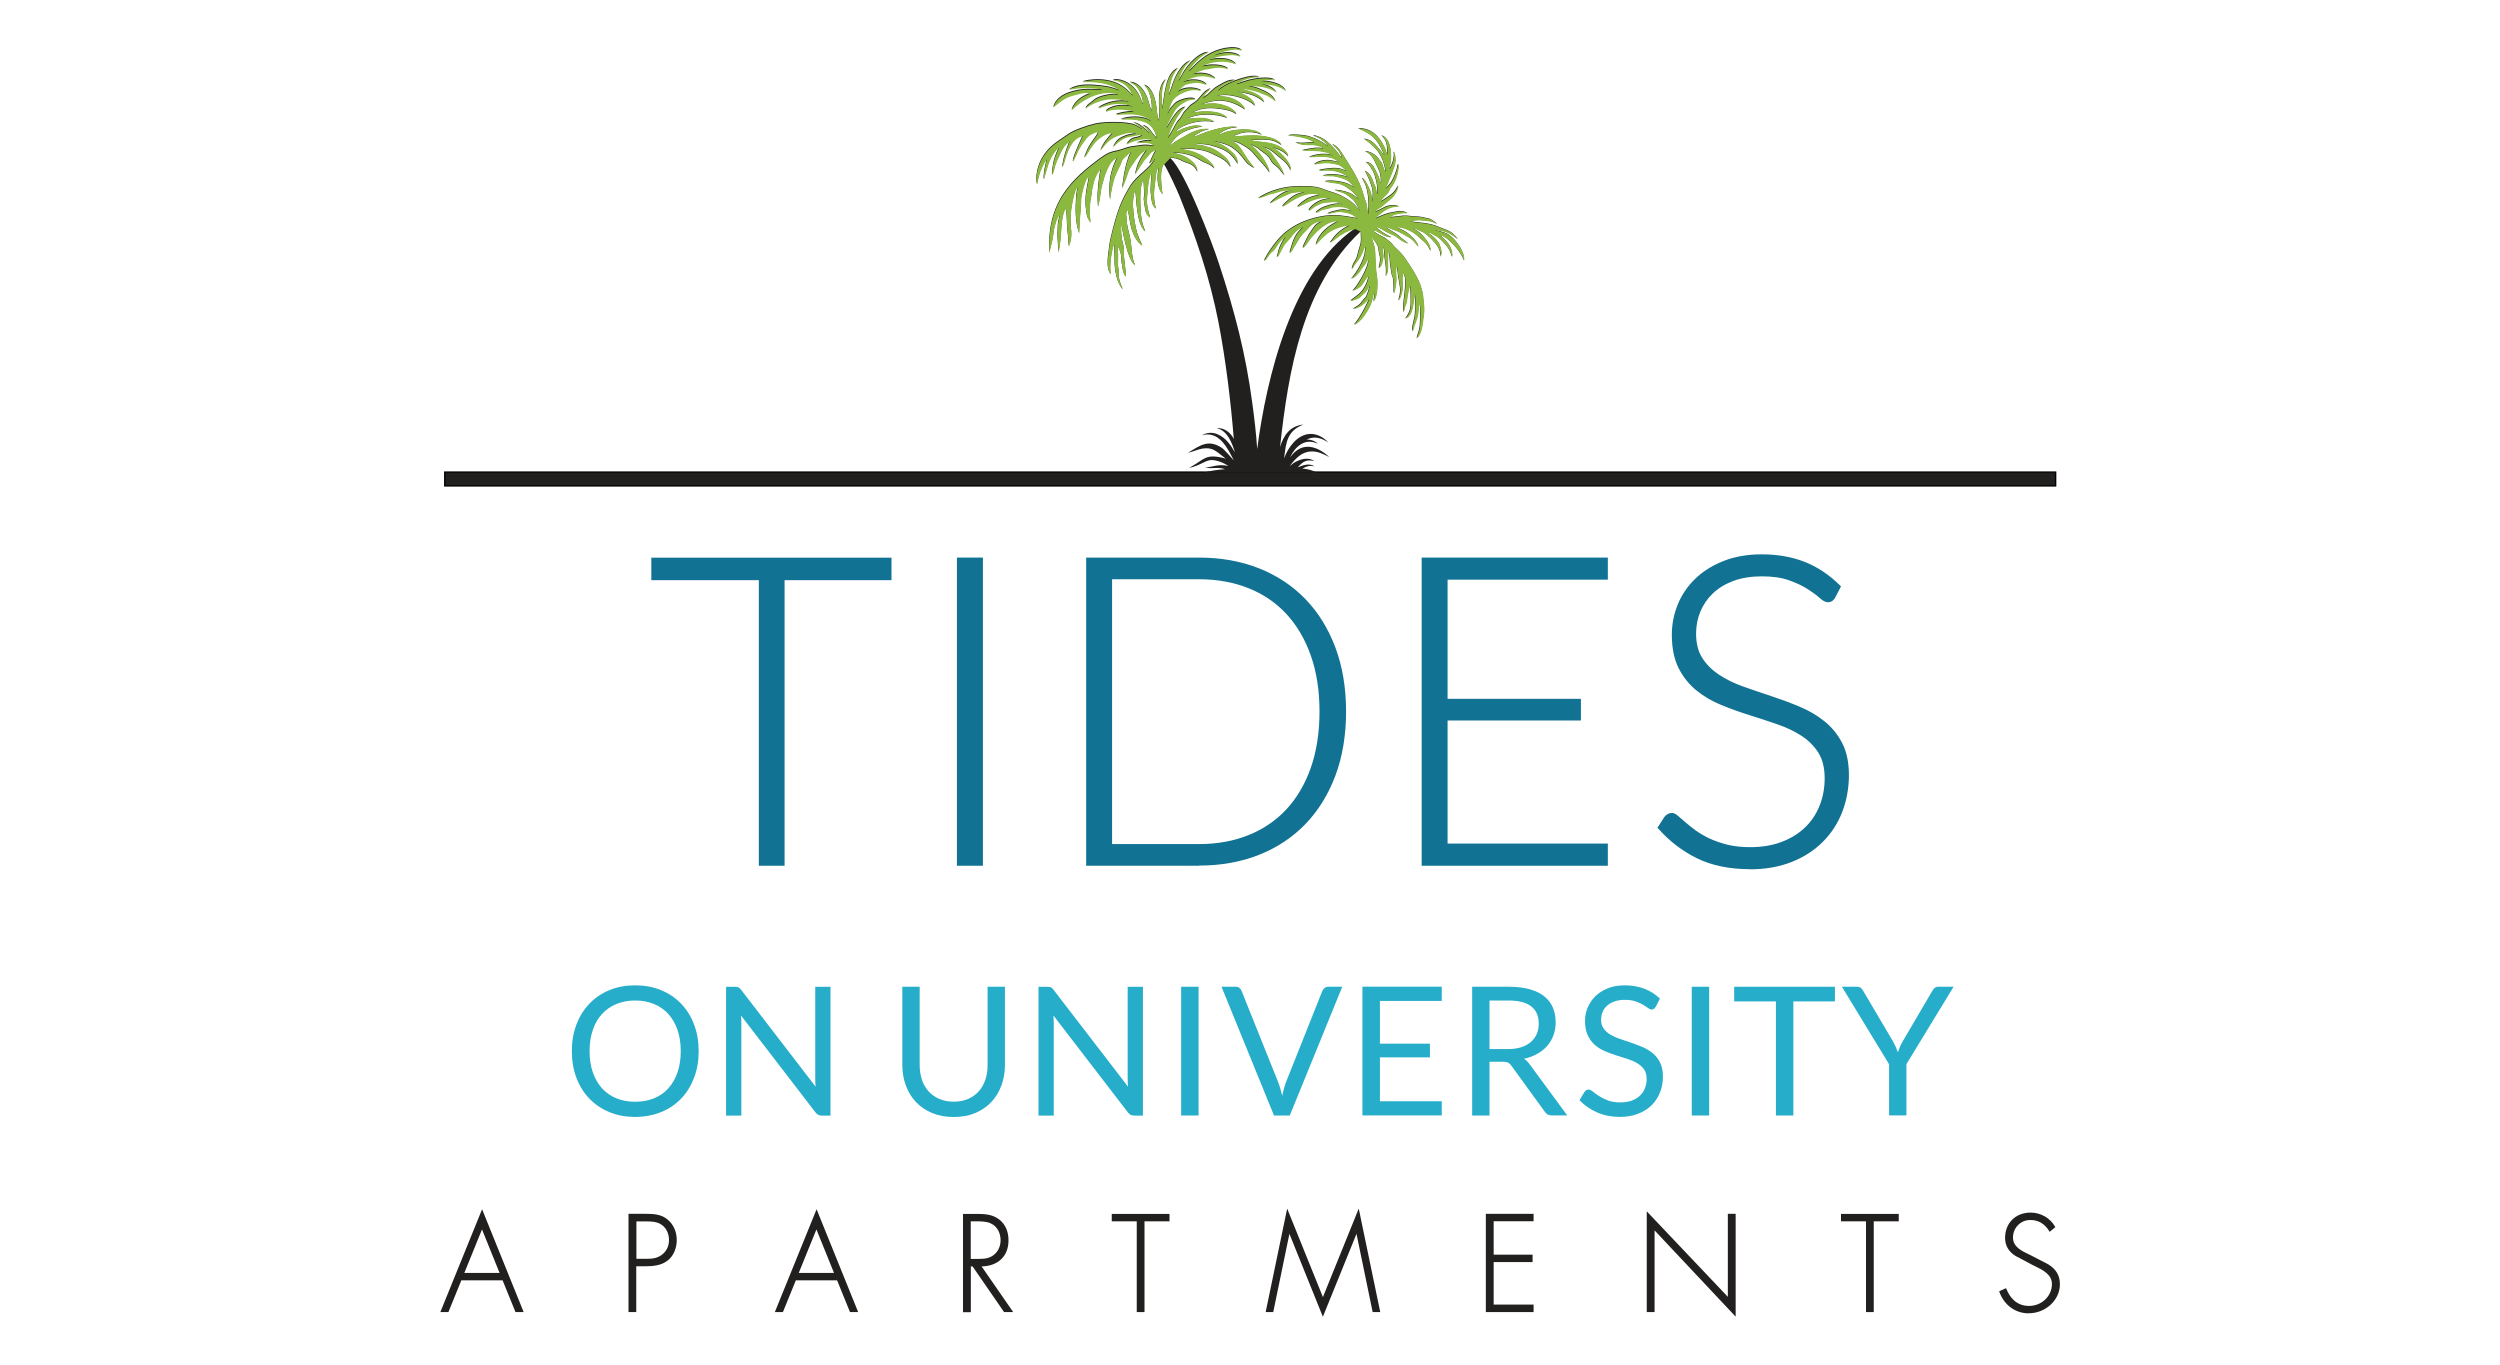 <?xml version="1.0" encoding="UTF-8"?>
<svg id="logos" xmlns="http://www.w3.org/2000/svg" viewBox="0 0 300 163.8">
  <defs>
    <style>
      .cls-1, .cls-2 {
        fill: #221f1f;
      }

      .cls-1, .cls-3 {
        fill-rule: evenodd;
      }

      .cls-4 {
        fill: #25adc9;
      }

      .cls-5 {
        fill: #117294;
      }

      .cls-3 {
        fill: #8bb940;
      }
    </style>
  </defs>
  <g>
    <g>
      <path class="cls-2" d="M55.29,153.54l-1.55,3.81h-.75l4.85-11.97,4.84,11.97h-.75l-1.55-3.81h-5.08ZM57.84,147.26l-2.27,5.59h4.53l-2.26-5.59Z"/>
      <path class="cls-2" d="M62.83,157.45h-.97l-1.55-3.81h-4.95l-1.55,3.81h-.97l5.01-12.34,4.99,12.34ZM61.99,157.25h.53l-4.69-11.6-4.7,11.6h.53l1.55-3.81h5.22l1.55,3.81ZM60.25,152.95h-4.83l2.42-5.96,2.41,5.96ZM55.72,152.75h4.23l-2.11-5.22-2.12,5.22Z"/>
    </g>
    <g>
      <path class="cls-2" d="M76.26,157.35h-.74v-11.58h2.04c.91,0,1.78.06,2.5.68.71.6,1.05,1.48,1.05,2.38,0,.83-.32,1.75-.97,2.29-.71.61-1.67.74-2.58.74h-1.31v5.5ZM77.59,151.16c.75,0,1.43-.09,2.03-.63.51-.46.75-1.06.75-1.74,0-.72-.29-1.44-.88-1.87-.58-.45-1.32-.46-2.03-.46h-1.21v4.7h1.34Z"/>
      <path class="cls-2" d="M76.36,157.45h-.94v-11.79h2.14c.88,0,1.81.05,2.57.7.7.59,1.08,1.46,1.08,2.46,0,.94-.38,1.85-1,2.37-.78.68-1.89.76-2.65.76h-1.21v5.5ZM75.62,157.25h.53v-5.5h1.41c.79,0,1.79-.08,2.51-.71.58-.48.93-1.33.93-2.21,0-.93-.36-1.75-1.01-2.3-.71-.6-1.59-.65-2.44-.65h-1.94v11.38ZM77.59,151.26h-1.44v-4.9h1.32c.65,0,1.46,0,2.09.48.57.42.92,1.15.92,1.95,0,.72-.27,1.34-.79,1.81-.61.54-1.28.66-2.1.66ZM76.36,151.06h1.24c.77,0,1.4-.1,1.96-.6.48-.43.72-.99.72-1.66,0-.74-.31-1.41-.83-1.79-.58-.44-1.35-.44-1.97-.44h-1.11v4.5Z"/>
    </g>
    <g>
      <path class="cls-2" d="M95.43,153.54l-1.55,3.81h-.75l4.85-11.97,4.84,11.97h-.75l-1.55-3.81h-5.08ZM97.98,147.26l-2.27,5.59h4.53l-2.26-5.59Z"/>
      <path class="cls-2" d="M102.97,157.45h-.97l-1.55-3.81h-4.95l-1.55,3.81h-.97l5.01-12.34,4.99,12.34ZM102.13,157.25h.54l-4.69-11.6-4.7,11.6h.53l1.55-3.81h5.22l1.55,3.81ZM100.38,152.95h-4.83l2.42-5.96,2.41,5.96ZM95.85,152.75h4.23l-2.11-5.22-2.12,5.22Z"/>
    </g>
    <g>
      <path class="cls-2" d="M121.39,157.35h-.84l-3.78-5.49h-.37v5.49h-.74v-11.58h1.44c.94,0,1.86.02,2.64.58.83.58,1.17,1.51,1.17,2.49,0,2.01-1.4,3.06-3.32,3.03l3.79,5.49ZM117.33,151.17c.72,0,1.44-.03,2.03-.54.55-.45.81-1.14.81-1.83,0-.86-.4-1.72-1.23-2.09-.61-.29-1.4-.26-2.07-.26h-.48v4.72h.94Z"/>
      <path class="cls-2" d="M121.58,157.45h-1.09l-.03-.04-3.75-5.44h-.21v5.49h-.94v-11.79h1.55c.88,0,1.87,0,2.7.6,1,.7,1.21,1.79,1.21,2.57,0,.92-.29,1.69-.85,2.24-.57.56-1.39.87-2.38.89l3.8,5.49ZM120.59,157.25h.6l-3.8-5.49h.2c1.02.02,1.86-.27,2.43-.83.51-.51.79-1.23.79-2.09,0-.74-.2-1.75-1.12-2.41-.78-.57-1.74-.57-2.58-.57h-1.34v11.38h.54v-5.49h.52l.03.04,3.75,5.44ZM117.33,151.27h-1.04v-4.92h.75c.64,0,1.36,0,1.94.27.79.35,1.29,1.19,1.29,2.18,0,.78-.31,1.47-.85,1.91-.59.52-1.33.56-2.09.56ZM116.49,151.07h.84c.75,0,1.42-.04,1.96-.51.5-.4.78-1.04.78-1.75s-.31-1.61-1.17-2c-.54-.26-1.24-.25-1.86-.25h-.55v4.51Z"/>
    </g>
    <g>
      <polygon class="cls-2" points="137.25 157.35 136.52 157.35 136.52 146.46 133.52 146.46 133.52 145.77 140.25 145.77 140.25 146.46 137.25 146.46 137.25 157.35"/>
      <path class="cls-2" d="M137.35,157.45h-.94v-10.89h-3v-.89h6.93v.89h-3v10.89ZM136.62,157.25h.53v-10.89h3v-.49h-6.53v.49h3v10.89Z"/>
    </g>
    <g>
      <polygon class="cls-2" points="162.81 147.76 162.78 147.76 158.74 157.73 154.72 147.76 154.69 147.76 152.7 157.35 152 157.35 154.49 145.38 158.74 155.92 163.01 145.38 165.5 157.35 164.8 157.35 162.81 147.76"/>
      <path class="cls-2" d="M158.74,158l-4.01-9.94-1.94,9.39h-.91l2.58-12.42,4.29,10.62,4.3-10.62,2.58,12.42h-.91l-1.94-9.39-4.03,9.94ZM154.6,147.66h.18l3.96,9.8,3.97-9.8h.18l1.98,9.59h.5l-2.4-11.52-4.24,10.46-4.22-10.46-2.4,11.52h.5l1.98-9.59Z"/>
    </g>
    <g>
      <polygon class="cls-2" points="179.14 146.46 179.14 150.67 183.81 150.67 183.81 151.36 179.14 151.36 179.14 156.66 183.93 156.66 183.93 157.35 178.4 157.35 178.4 145.76 183.93 145.76 183.93 146.46 179.14 146.46"/>
      <path class="cls-2" d="M184.03,157.45h-5.73v-11.79h5.73v.89h-4.79v4.01h4.67v.89h-4.67v5.1h4.79v.89ZM178.5,157.25h5.33v-.49h-4.79v-5.5h4.67v-.49h-4.67v-4.41h4.79v-.49h-5.33v11.38Z"/>
    </g>
    <g>
      <polygon class="cls-2" points="208.17 157.73 198.45 147.39 198.45 157.35 197.71 157.35 197.71 145.61 207.44 155.87 207.44 145.76 208.17 145.76 208.17 157.73"/>
      <path class="cls-2" d="M208.27,157.99l-9.72-10.34v9.8h-.94v-12.09l9.73,10.26v-9.96h.94v12.33ZM198.35,147.14l9.72,10.34v-11.61h-.53v10.26l-9.73-10.26v11.38h.54v-10.11Z"/>
    </g>
    <g>
      <polygon class="cls-2" points="224.76 157.35 224.02 157.35 224.02 146.46 221.03 146.46 221.03 145.77 227.76 145.77 227.76 146.46 224.76 146.46 224.76 157.35"/>
      <path class="cls-2" d="M224.86,157.45h-.94v-10.89h-3v-.89h6.93v.89h-3v10.89ZM224.13,157.25h.53v-10.89h3v-.49h-6.53v.49h3v10.89Z"/>
    </g>
    <g>
      <path class="cls-2" d="M245.97,147.67c-.52-.83-1.26-1.37-2.35-1.37-1.24,0-2.18,1-2.18,2.21s1.15,1.72,2.09,2.17l2.21,1.15c.88.55,1.32,1.26,1.32,2.3,0,1.92-1.75,3.36-3.63,3.36-1.61,0-2.87-1-3.41-2.49l.65-.29c.49,1.23,1.4,2.09,2.8,2.09,1.52,0,2.86-1.2,2.86-2.73,0-1.31-1.34-1.86-2.34-2.35l-2.09-1.11c-.77-.48-1.2-1.15-1.2-2.07,0-1.72,1.23-2.93,2.97-2.93,1.17,0,2.27.63,2.83,1.63l-.52.43Z"/>
      <path class="cls-2" d="M243.44,157.6c-1.59,0-2.94-.98-3.51-2.56l-.03-.09.83-.37.04.1c.37.92,1.14,2.03,2.7,2.03s2.76-1.18,2.76-2.63c0-1.15-1.1-1.69-2.07-2.16l-.21-.1-2.09-1.11c-.83-.52-1.25-1.24-1.25-2.16,0-1.79,1.26-3.04,3.07-3.04,1.21,0,2.35.66,2.92,1.68l.04.07-.68.56-.06-.1c-.56-.89-1.3-1.32-2.26-1.32-1.17,0-2.08.93-2.08,2.11,0,1.11,1.03,1.6,1.94,2.03l.09.04,2.22,1.15c.94.59,1.38,1.35,1.38,2.39,0,1.88-1.71,3.47-3.73,3.47ZM240.16,155.07c.56,1.44,1.81,2.33,3.28,2.33,1.91,0,3.52-1.49,3.52-3.26,0-.98-.39-1.66-1.27-2.22l-2.29-1.19c-.92-.43-2.06-.98-2.06-2.22s1-2.31,2.28-2.31c1,0,1.78.43,2.37,1.32l.37-.3c-.54-.92-1.59-1.5-2.7-1.5-1.69,0-2.86,1.17-2.86,2.83,0,.86.38,1.51,1.15,1.99l2.29,1.2c.97.47,2.18,1.06,2.18,2.34,0,1.56-1.33,2.84-2.96,2.84-1.3,0-2.28-.71-2.85-2.06l-.46.21Z"/>
    </g>
  </g>
  <g>
    <g>
      <path class="cls-5" d="M106.75,67.14v2.25h-12.83v34.27h-2.63v-34.27h-12.9v-2.25h28.36Z"/>
      <path class="cls-5" d="M94.15,103.89h-3.09v-34.27h-12.9v-2.7h28.82v2.7h-12.83v34.27ZM91.52,103.43h2.17v-34.27h12.83v-1.79h-27.9v1.79h12.9v34.27Z"/>
    </g>
    <g>
      <path class="cls-5" d="M117.72,103.66h-2.66v-36.52h2.66v36.52Z"/>
      <path class="cls-5" d="M117.95,103.89h-3.12v-36.98h3.12v36.98ZM115.29,103.43h2.2v-36.06h-2.2v36.06Z"/>
    </g>
    <g>
      <path class="cls-5" d="M161.3,85.39c0,2.82-.42,5.36-1.26,7.61-.84,2.25-2.03,4.17-3.56,5.75-1.53,1.58-3.36,2.8-5.5,3.64-2.13.84-4.5,1.26-7.1,1.26h-13.32v-36.52h13.32c2.6,0,4.96.42,7.1,1.26,2.13.84,3.97,2.06,5.5,3.64,1.53,1.58,2.72,3.5,3.56,5.75.84,2.25,1.26,4.78,1.26,7.59ZM158.57,85.39c0-2.55-.35-4.82-1.06-6.81-.71-2-1.7-3.68-2.98-5.06-1.28-1.38-2.83-2.43-4.63-3.15-1.81-.72-3.81-1.08-6.01-1.08h-10.66v32.23h10.66c2.2,0,4.21-.36,6.01-1.08,1.81-.72,3.35-1.77,4.63-3.15,1.28-1.38,2.27-3.06,2.98-5.06.7-2,1.06-4.28,1.06-6.84Z"/>
      <path class="cls-5" d="M143.88,103.89h-13.54v-36.98h13.54c2.61,0,5.03.43,7.18,1.28,2.15.85,4.03,2.09,5.58,3.69,1.55,1.6,2.76,3.56,3.61,5.83.85,2.27,1.28,4.85,1.28,7.67s-.43,5.42-1.28,7.69c-.85,2.27-2.07,4.24-3.61,5.83-1.55,1.6-3.42,2.84-5.58,3.69-2.15.85-4.57,1.28-7.18,1.28ZM130.8,103.43h13.09c2.56,0,4.92-.42,7.01-1.25,2.09-.83,3.91-2.03,5.42-3.58,1.5-1.55,2.68-3.46,3.51-5.68.83-2.22,1.25-4.75,1.25-7.53s-.42-5.29-1.25-7.51c-.83-2.21-2.01-4.12-3.51-5.68-1.5-1.55-3.32-2.76-5.42-3.58-2.1-.83-4.46-1.25-7.01-1.25h-13.09v36.06ZM143.88,101.75h-10.89v-32.69h10.89c2.22,0,4.27.37,6.1,1.1,1.83.73,3.42,1.81,4.71,3.21,1.3,1.39,2.32,3.12,3.03,5.14.71,2.01,1.07,4.33,1.07,6.89s-.36,4.9-1.07,6.92c-.71,2.02-1.73,3.75-3.03,5.14-1.3,1.39-2.89,2.47-4.71,3.2-1.82.73-3.88,1.1-6.1,1.1ZM133.45,101.29h10.43c2.16,0,4.16-.36,5.93-1.07,1.77-.71,3.3-1.75,4.55-3.09,1.25-1.35,2.24-3.02,2.93-4.98.69-1.96,1.05-4.24,1.05-6.76s-.35-4.77-1.05-6.74c-.69-1.96-1.68-3.63-2.93-4.98-1.25-1.35-2.78-2.39-4.55-3.09-1.77-.71-3.77-1.07-5.93-1.07h-10.43v31.77Z"/>
    </g>
    <g>
      <path class="cls-5" d="M192.71,67.14v2.19h-19.22v14.76h16v2.14h-16v15.23h19.22v2.19h-21.88v-36.52h21.88Z"/>
      <path class="cls-5" d="M192.94,103.89h-22.34v-36.98h22.34v2.65h-19.23v14.3h16v2.6h-16v14.77h19.23v2.65ZM171.05,103.43h21.42v-1.74h-19.22v-15.68h16v-1.68h-16v-15.22h19.22v-1.74h-21.42v36.06Z"/>
    </g>
    <g>
      <path class="cls-5" d="M220.03,71.58c-.16.29-.38.44-.67.44-.22,0-.51-.16-.87-.48-.35-.32-.83-.67-1.44-1.06-.6-.39-1.36-.74-2.26-1.07-.91-.33-2.02-.49-3.35-.49s-2.5.19-3.51.57c-1.01.38-1.86.89-2.54,1.55-.68.65-1.2,1.41-1.55,2.27-.35.86-.53,1.76-.53,2.71,0,1.24.26,2.26.79,3.07.53.81,1.22,1.5,2.08,2.06.86.57,1.84,1.05,2.93,1.43s2.22.77,3.37,1.15c1.15.38,2.28.8,3.37,1.25,1.09.46,2.07,1.03,2.93,1.72.86.69,1.55,1.54,2.08,2.54.53,1.01.79,2.26.79,3.75s-.26,2.97-.79,4.32c-.53,1.35-1.29,2.52-2.28,3.52s-2.22,1.79-3.66,2.36c-1.44.58-3.1.86-4.95.86-2.41,0-4.48-.43-6.22-1.28s-3.26-2.02-4.57-3.5l.72-1.14c.21-.26.45-.39.72-.39.16,0,.35.1.59.31.24.21.53.46.88.76.34.3.76.63,1.24.98.48.35,1.04.68,1.68.98.64.3,1.37.56,2.2.76.83.21,1.77.31,2.82.31,1.45,0,2.74-.22,3.88-.66,1.14-.44,2.1-1.04,2.88-1.79.78-.76,1.38-1.66,1.8-2.7s.62-2.15.62-3.34c0-1.29-.26-2.35-.79-3.19-.53-.83-1.22-1.53-2.08-2.09s-1.84-1.03-2.93-1.41c-1.09-.38-2.22-.75-3.37-1.11-1.15-.36-2.28-.77-3.37-1.21-1.09-.45-2.07-1.02-2.93-1.72-.86-.7-1.55-1.57-2.08-2.61-.53-1.04-.79-2.34-.79-3.91,0-1.22.23-2.4.7-3.54s1.15-2.14,2.04-3.01,2-1.57,3.32-2.09c1.32-.52,2.82-.79,4.51-.79,1.89,0,3.6.3,5.1.9,1.51.6,2.88,1.52,4.12,2.76l-.62,1.19Z"/>
      <path class="cls-5" d="M209.97,104.3c-2.43,0-4.56-.44-6.32-1.3-1.76-.86-3.32-2.06-4.64-3.55l-.11-.13.82-1.28c.27-.33.57-.49.92-.49.21,0,.46.12.74.37.24.21.53.46.88.76.33.29.75.62,1.22.97.47.34,1.02.66,1.64.96.62.29,1.35.54,2.15.75.8.2,1.73.3,2.76.3,1.41,0,2.69-.22,3.79-.64,1.1-.42,2.05-1.01,2.8-1.74.76-.73,1.34-1.61,1.74-2.62.4-1.01.6-2.11.6-3.26,0-1.24-.25-2.27-.75-3.07-.51-.8-1.18-1.48-2.01-2.02-.84-.55-1.81-1.01-2.88-1.38-1.09-.38-2.22-.75-3.37-1.11-1.16-.36-2.3-.77-3.39-1.22-1.11-.45-2.12-1.04-2.99-1.75-.88-.71-1.6-1.62-2.14-2.68-.54-1.07-.81-2.42-.81-4.01,0-1.25.24-2.46.71-3.62.47-1.16,1.18-2.2,2.09-3.08.91-.89,2.06-1.61,3.4-2.14,1.34-.53,2.88-.8,4.59-.8,1.91,0,3.66.31,5.19.92,1.53.61,2.94,1.56,4.2,2.81l.12.12-.7,1.34c-.25.46-.61.56-.87.56-.29,0-.62-.18-1.02-.54-.34-.31-.82-.66-1.41-1.04-.59-.38-1.33-.73-2.22-1.05-.88-.32-1.98-.48-3.27-.48s-2.45.19-3.43.55c-.98.37-1.8.87-2.46,1.5-.66.63-1.16,1.37-1.5,2.19-.34.83-.51,1.71-.51,2.62,0,1.19.25,2.18.75,2.95.5.78,1.18,1.45,2.01,2,.84.55,1.81,1.03,2.88,1.41,1.1.39,2.23.77,3.37,1.15,1.15.38,2.29.8,3.39,1.26,1.11.46,2.11,1.05,2.99,1.75.88.7,1.6,1.58,2.14,2.62.54,1.04.81,2.33.81,3.86s-.27,3.03-.8,4.41c-.53,1.37-1.32,2.59-2.34,3.6-1.02,1.02-2.27,1.83-3.74,2.41-1.47.58-3.16.88-5.04.88ZM199.47,99.27c1.26,1.39,2.73,2.5,4.38,3.31,1.7.83,3.76,1.25,6.12,1.25,1.82,0,3.46-.29,4.87-.85,1.41-.56,2.62-1.34,3.59-2.31.97-.97,1.72-2.13,2.23-3.44.51-1.32.77-2.74.77-4.24s-.26-2.68-.76-3.65c-.51-.97-1.19-1.8-2.02-2.47-.84-.67-1.81-1.24-2.88-1.68-1.09-.45-2.22-.87-3.36-1.25-1.14-.37-2.28-.76-3.38-1.15-1.11-.39-2.11-.88-2.98-1.46-.88-.58-1.61-1.3-2.15-2.13-.55-.84-.83-1.92-.83-3.2,0-.97.18-1.91.55-2.8.36-.89.91-1.68,1.61-2.35.7-.67,1.58-1.21,2.62-1.6,1.03-.39,2.24-.58,3.59-.58s2.5.17,3.43.5c.92.33,1.7.7,2.31,1.09.61.39,1.1.75,1.47,1.08.4.36.62.42.71.42.13,0,.32-.03.47-.32l.54-1.04c-1.18-1.15-2.5-2.02-3.92-2.59-1.47-.59-3.16-.89-5.02-.89-1.65,0-3.14.26-4.42.77-1.28.51-2.38,1.2-3.25,2.04-.87.84-1.54,1.83-1.99,2.93-.45,1.1-.68,2.26-.68,3.45,0,1.52.26,2.8.76,3.81.51,1.01,1.19,1.86,2.02,2.53.84.68,1.81,1.25,2.88,1.68,1.08.44,2.21.85,3.35,1.21,1.15.36,2.28.73,3.38,1.11,1.11.38,2.11.87,2.98,1.43.89.57,1.61,1.3,2.15,2.16.55.87.82,1.98.82,3.31,0,1.21-.21,2.36-.64,3.43-.42,1.07-1.05,2-1.85,2.78s-1.8,1.4-2.96,1.84c-1.16.45-2.49.67-3.96.67-1.07,0-2.03-.11-2.87-.32-.84-.21-1.59-.47-2.24-.78-.65-.31-1.23-.64-1.72-1-.49-.36-.91-.69-1.26-.99-.34-.3-.64-.55-.88-.76-.27-.23-.4-.26-.45-.26-.2,0-.38.1-.54.3l-.62.97Z"/>
    </g>
  </g>
  <rect class="cls-2" x="53.37" y="56.65" width="193.3" height="1.66"/>
  <path d="M246.76,58.39H53.29v-1.82h193.47v1.82ZM53.46,58.22h193.13v-1.49H53.46v1.49Z"/>
  <g>
    <path class="cls-1" d="M148.9,10.71c1.03.18,2.53.65,2.78,1.58-.81-.79-1.86-1.1-3.23-1.25.9.29,1.98.85,2.13,1.67-.94-1.01-3.5-1.6-4.58-1.15.44.01.88,0,1.42.14.83.21,1.73.77,1.96,1.45-1.73-1.19-3.25-1.37-5.28-.59.57-.07,1.26-.22,2.13-.07.86.15,1.9.6,2.12,1.24-.51-.41-1.07-.51-1.59-.6-1.34-.22-2.46-.27-3.71.39,1.24-.17,3.29-.36,4.21.65-1.26-.53-3.61-.62-4.86.13.57-.1.5-.05,1-.1.63-.07,1.64-.06,2.31.44-3.03-.55-5.28,1.47-4.36,1.08.35-.14.6-.33,1.37-.52.71-.21,1.26-.12,1.56,0-1.46.17-3.21.73-3.96,2.43.6-.65,1.13-.86,1.91-1.31.58-.37,1.81-1,2.84-.8-.7.09-1.4.5-1.97.92.58-.1,1.05-.38,1.69-.6.92-.31,2.8-.82,3.7-.56-1.7.05-2.67,1.2-2,.82,1.01-.58,4.11-.92,4.91.09-.67-.35-1.61-.4-2.35-.24-.07.01-1.7.52-.69.43,1.29-.12,2.66-.21,3.93.11.74.18,1.33.57,1.46.93-1.08-.82-1.91-.67-3.55-.61-.33.01-.06.07.26.12,1.22.19,2.25.12,3.36.85.37.25.74.65.73.99-.41-.58-1.23-.89-1.91-1.09.4.24.77.48,1.17.88.6.6,1.14,1.34,1.05,1.9-.43-1.05-1.07-1.29-1.84-1.99-.69-.67-1.54-.85-1.54-.85,1.16.79.67.27,1.73,1.74.56.77.9,1.69.9,1.69,0,0-.33-.41-.58-.72-.26-.31-.44-.4-.74-.67-.31-.27-.26-.45-.58-.83-.33-.38-.54-.44-.96-.78-.39-.35-.88-.63-1.2-.69.84.64,2.13,2.25,2.27,3.36-.31-.51-.66-.91-.98-1.24-.95-.98-.92-1.32-2.23-2.07-.73-.42-1.11-.47-1.2-.44-.08.03.09.11.24.18.62.31,1.16,1.45,1.58,2.03.27.38.79,1.01.79,1.01-1.19-.69-.91-.72-1.54-1.43-.27-.31-.58-.7-1.24-1.12-.67-.42-2.15-.69-2.15-.69.94.38,1.44.56,2.34,1.43.63.54.58,1.3.58,1.3-.26-.5-.86-1.2-1.17-1.39-.33-.2-.76-.5-2.02-.83-1.27-.32-2.13-.09-2.13-.09,0,0,.52.03.83.05.31.02.7.2,1,.26.29.05.9.32,1.52.83,1.07.71,1.1,1.53,1.1,1.53-.56-.86-1.13-1.08-2.02-1.5-.51-.24-.78-.43-1.94-.6-1.16-.16-2.19-.07-2.19-.07,0,0,.94.14,1.37.26,1.26.34,2.67,1.33,2.84,2.1-.38-.44-.78-.58-1.21-.75-.37-.14-.83-.52-1.33-.71-.82-.33-1.72-.47-2.32-.43-.29.02-.05.05.27.1,1.02.18,2.53,1.03,2.56,2.17-.47-1.03-1.06-.91-1.85-1.3-.47-.29-1.11-.41-1.39-.35,1.81,1.63,5,10.11,5.81,12.57,1.94,5.88,3.25,10.94,4.04,16.89.25,1.83.47,3.71.58,5.48,1.13-8.72,4.2-21.29,11.67-26.45-.8.16-1.63.65-2.13,1.05-.28.23-.99.78-.76.48.23-.29.5-.76,1.12-1.26.62-.5,1.17-.71,1.17-.71-.65-.03-2.13.48-2.7.99-.46.43-.45.29-1.34,1.34.03-.14.05-.6.71-1.4.79-.95,1.94-1.43,1.94-1.43-1.32-.12-2.8,1.35-3.47,2.31-.29.4-.43.63-.63.8-.21.17-.21.12.27-.86.47-.98.62-1.01.92-1.51.31-.48.84-.67,1.03-.74-.16-.02-.94.07-1.45.58-1.56,1.56-1.2,1.39-2.17,2.88-.18.27-.39.53-.26.12.46-1.54.56-1.91,1.58-2.91,0,0-.67.23-1.23.93-1.18,1.51-.77.67-1.57,2.22-.15.3-.46.74-.31.31.14-.43.12-.72.45-1.37.33-.66.52-.87.52-.87,0,0-.46.2-1,1.05-.54.85-.62.65-.87,1-.26.35-.64.93-.65.79-.01-.14.56-1.22,1.66-2.52,1.66-1.96,4.38-2.84,6.59-2.93.9-.03,2.9.37,2.9.37,0,0-.49-.45-1.07-.6-.57-.14-1.04-.2-1.33-.16-.29.04-1.39.33-1.11.16.28-.17.55-.22,1.19-.37.69-.17,1.2-.03,1.59.12,0,0-.29-.37-.82-.46-.52-.1-1.45-.06-1.68.06-.24.12-.88.16-1.13.31-1.24.73-.31-.2.45-.46.88-.31,1.4-.41,2.08-.32,0,0-.5-.27-1.06-.24-.56.03-1.29.08-1.53.22-.24.13-.59.25-.84.45-1.22,1.05-.28-.58,1.15-.95.49-.12.86-.14.86-.14-.96-.33-2.49.32-3.23.72-1.49.79-.15-.33.39-.65.5-.3,1.54-.52,1.54-.52-1.19-.36-2.35.16-3.38.79-.39.24-1.11.77-1.05.59.06-.18.51-.58.92-.92.63-.53,1.13-.62,1.68-.79,0,0-1.22-.03-1.8.22-.89.39-1.49.69-2.33,1.18.35-.46,1.15-1.07,1.67-1.33.33-.17.76-.23.92-.26-.28-.04-1.01-.01-1.68.23-.67.24-.89.19-1.15.33-.26.13-.97.35-1.11.39-.16.05,1.58-1.23,4.18-1.41,1.01-.07,2.19-.04,2.8.08.61.11,1.03.36,1.59.52.55.17,1.16.35,1.87.78,1.08.65,1.2.92,1.73,1.53,0,0-.47-1.01-.82-1.32-.35-.3-.79-.68-1.25-.84-.46-.16-1.17-.35-.82-.34.65.03,1.7.29,2.21.68.23.18.51.44.51.44,0,0-.22-.53-1.02-1.15-1.18-.89-1.52-.68-2.54-.89-.22-.05-.79-.1-.16-.17.73-.08,2.06.13,2.62.43.34.18.59.35.59.35,0,0-.5-.69-.91-.88-.41-.2-1.3-.45-1.59-.46-.29-.01-1.66-.01-1.12-.12,1.13-.22,2.11-.05,2.99.26-1.3-.87-2.13-.87-3.53-.8l.02-.09c.47-.12,1.9-.35,2.57-.12.31.1.61.24.61.24,0,0-.5-.62-1.02-.75-1.34-.33-1.72-.18-2.82-.04.48-.45,1.49-.61,2.19-.44.36.09.75.18.75.18-.9-.91-2.42-.61-3.57-.61.73-.36,2.13-.53,2.85-.2-.96-.69-2.31-.5-3.69-.6.13-.06,1.13-.26,1.57-.3.45-.04.81.03.99.08-.24-.27-.89-.43-1.37-.44-.59,0-1.22.07-1.98-.31.37.05.62.08.9.07.44,0,.97-.13,1.37-.06-.05-.03-.45-.32-1.13-.51-.51-.14-1.41-.29-1.88-.31-.29-.01.14-.11.5-.11.36,0,1.3.03,1.84.19.54.17,1.07.4,1.3.54s.78.45.98.6c.22.16-.48-.69-1.27-1.03-.24-.1-.6-.22-.4-.22.2-.01.93.29,1.15.43.69.43,1.3,1.12,1.79,1.73.16.2.46.71.37.35-.22-.82-1.35-1.58-.98-1.41.52.23.87.73,1.16,1.2.96,1.57,2,3,2.51,4.94.24.9.33.77.39,1.35.05.58.11.88.11.88.15-.92.12-2.68-.37-3.69-.15-.31-.44-.79-.23-.62.36.29.85,1.34.98,1.81.09.35.11,1.36.16.78.06-.58.11-1.01-.1-1.63-.22-.67-.39-1.09-.8-1.85.79.34.97,1.28,1.1,1.58.22.48.19.29.27.86.09.56.15.31.12-.34-.03-.65-.21-1.2-.33-1.62-.13-.43-.66-1.31-1.05-1.54.79,0,1.07.81,1.39,1.45.22.43.23.59.32.97.09.39.18-.5-.03-1.14-.21-.64-.42-.92-.53-1.2-.24-.57-.66-1.15-1.25-1.37.57-.05,1.39.48,1.68.95.2.33.35.34.47.82.48,1.8.43-.75-.94-2.15-.35-.36-.81-.77-1.34-1.12.89.03,1.45.79,1.73,1.1.26.28.92,1.24.62.6-.89-1.89-1.43-2.22-3.04-2.96,1.53-.04,2.49.85,3.2,2.35.15.31.3,1.17.29.5-.01-.84-.05-1.36-.7-2,1.17.33,1.21,2.24,1.11,3.19-.03.27-.26.95-.12.77.28-.36.65-1.45.46-2.02.22.18.28,1.05.2,1.39-.2.88-.68,1.77-.85,2.32-.09.27-.49.93-.19.62.3-.31.58-.61.79-1.07.2-.46.31-.69.4-1,.09-.3.2-1.05.24-.65.07.67-.34,2.09-.9,2.7-.22.24-.18.54-.58.88-.39.35-.52.52-.64.74-.12.21.35-.18.85-.49.5-.33.77-.51,1.24-1.35-.05.75-.73,1.53-1.25,1.89-.36.25-.58.54-.88.71-.64.37-1.07.84.14.17.45-.25,1.17-.64,2.13-.26-1.15-.01-1.57.31-2.48,1-.2.16-.39.41-.39.41.77-.33,1.2-.59,2.23-.75.57-.09.57-.14.95-.09.37.05.82.22.6.2-.46-.01-1.49.1-1.88.38-.16.12-.42.18.73.03,1.15-.16,1.28-.05,1.95,0,.67.05.54-.01,1.24.14.7.16.64.1,1.02.33.39.23.54.43.54.43,0,0-.53-.29-1.03-.35-.5-.05-1-.11-1.26-.09-.27.03-1.18.05-.79.15.62.16,2.11.12,3.23.63.71.33,1.19.36,1.77.83.21.17.79.81.43.54-.59-.43-.9-.67-1.64-.85-.54-.12-1.16-.22-.84-.11.67.22,1.13.25,1.67.63.75.55,1.86,2.03,1.7,3.02-.33-.97-1.36-2.15-2.17-2.74-.32-.24-.73-.3-.73-.3.75.59,1.6,1.41,1.49,2.6-.3-.73-.27-.86-.79-1.46-.39-.44-.84-.92-1.3-1.12-.32-.14-.69-.46-.69-.29,0,.16.33.23.8.73.47.51.43.6.56.95.18.48.16.86,0,1.17,0-.27.05-.63-.31-1.2-.41-.66-1.24-1.45-1.79-1.76-.18-.09-1.56-.71-1.09-.4.35.23.74.43,1.07.82.48.56.98,1.18.94,1.85-.21-.39-.33-.73-.79-1.12-.6-.51-1.03-1.03-1.79-1.35-.34-.14-.41-.21-.8-.3-1.69-.37.04.14.63.62.51.42,1.18.98,1.29,1.64-.59-.75-.88-.98-1.09-1.09-.62-.33-1.13-.7-1.87-.94-.45-.14-.55-.27-.82-.3-.35-.04,1.09.68,1.39.98.16.16.97.82,1.16.94-.1,0-.55-.1-1.18-.61-.34-.27-.71-.43-1.02-.56-.62-.26-.84-.5-1.4-.74-.35-.15-.19-.02.07.23.37.35,1.08.76,1.53.94-.89.05-1.55-.77-2.09-.79-.25,0,.14.24.56.49.43.26.62.26.98.56.35.3.6.44.75.7.16.26.91.83,1.34,1.45.82,1.18,1.42,2.06,1.9,3.24,0,0,.34.94.37,1.56.03.62.19,1.26.09,1.92-.11.77-.18,2.52-.88,2.99.5-1.49.38-1.49.44-2.96.03-.58-.07-1.41-.14-1.13-.07.29-.06,1.01-.18,1.47-.12.46-.3.84-.37,1.07-.07.24-.26.97-.27.6-.03-.36.09-.81.21-1.31.24-.91.08-1.69.14-2.17.05-.4.1-1.26-.05-.69-.24.92-.13,2.38-1.15,2.77.08-.11.63-.7.66-1.64.02-.63-.01-2.68-.14-2.2-.09.34-.19.79-.26,1.26-.07.47-.02.54-.22.99-.2.45-.2,1.08-.26.66-.09-.73.17-1.95.2-2.69.04-.98.14-1.11-.23-1.93-.18,1.09,0,1.35-.08,2.1-.06.54-.3,1.16-.5,1.26.05-.11.29-.82.22-1.47-.07-.66-.19-1.06-.25-1.55-.05-.49-.12-1.32-.2-.97-.07.36-.05.89-.01,1.25.07.59-.29,2.38-.31,1.71-.02-.45,0-.9-.04-1.37-.04-.48-.17-.37-.24-.96-.07-.58-.15-.77-.17-1.24-.01-.47-.17-1.58-.21-1.15-.03.43-.05.71-.03,1.2.01.35.05,1.23-.26,1.65.08-.73.01-1.21-.09-1.85-.1-.64-.07-1.03-.09-1.13-.01-.09-.14-.93-.18-.46-.04.47.09.86.07,1.11-.08.67-.2,1.11-.56,1.37.38-1.5.03-1.37-.02-2.34-.01-.27-.37-.82-.61-1.12-.52-.63.2.56.21,1.6,0,.38.04,1.27.11,2.15.04.48.15.9.16,1.37,0,.99-.09,1.9-.48,2.32.11-.48.1-.84.03-1.13,0,0-.07.78-.38,1.53-.31.73-1.2,2.17-2,2.4.71-.63,2.06-3.41,1.77-3.08-.54.59-1.07,1.05-1.84,1.19-.08.01-.01-.03.37-.26.58-.34.58-.54.86-.85.28-.31.24-.15.46-.71.22-.55.37-1.3.08-.7-.29.6-.61.72-.85.99-.25.28-.52.35-.71.41-1.12.4-.1-.16.41-.6.59-.5.94-1.17,1.1-1.73.06-.22.19-.79-.23-.14-.43.65-.45.78-.82,1.03-.37.26-.76.39-.76.39.63-.63,1.5-2.19,1.79-3.12.14-.46.07-.86-.15-.35-.22.52-.36.47-.64.94-.32.54-.79.92-1.18,1.09.6-.58,1.56-2.24,1.66-3.16.06-.5.08-1.03-.14-.4-.28.78-.55,1.19-.97,1.7-.19.23-.59,1.09-.4.41.19-.68.45-.69.6-1.32.39-1.64.52-1.16.42-2.89-6.97,6.56-8.67,16.69-9.67,25.88.41-1.39,1.19-2.55,2.81-2.71-1.94.75-2.1,2.11-2.32,4.06.47-1.33,1.6-2.87,3.11-2.93.82-.03,1.64.4,2.18,1.03-.76-.52-1.67-.84-2.61-.34.47-.06,1.09.18,1.37.49-1.66-.78-2.78.47-3.35,1.64.34-.45.95-1.16,1.89-1.27,1.07-.11,2.08.54,2.83,1.23-.69-.35-1.35-.7-2.16-.68-1.09.03-1.89.8-2.59,1.77.25-.19.37-.35.75-.54.67-.34,1.53-.56,2.21-.07-.95-.21-1.32,0-2,.75.56-.22,1.36-.56,2.02-.12-.42-.1-.88-.09-1.46.28.77.03,1.29.25,1.79.48h-13.57c.58-.23,1.71-.36,2.51-.42-.98-.31-1.42,0-2.4-.19,1.03-.09,1.47-.45,2.78-.2-.5-.35-1.45-.75-2.11-.7-.73.06-1.35.7-2.6.94,1.92-1.03,1.89-1.79,4.4-1.12-1.09-.79-1.47-1.41-2.8-1.2-.59.1-1.09.37-1.74.5,1.45-.85,2.42-1.69,4.1-.57.3.2,1.41,1.49,1.41,1.49-.73-1.44-1.75-3.61-3.85-3.02.73-.39,1.35-.35,1.9-.12,1,.43,1.55,1.26,2.08,2.17-.29-.97-.86-2.65-2.21-2.9.9-.09,1.7.51,2.08,1.3-.35-4.34-.94-9.36-1.83-13.97-1.04-5.33-2.66-10.1-4.67-15.14-.27-.69-1.5-3.33-1.87-3.85-.07-.09-.1-.07-.23.34-.24.75-.13,2.17.04,3.2-.26-.3-.8-1.11-.52-2.91.07-.35.01-.49-.15.01-.14.42-.18,1.13-.22,1.41-.16,1.05-.22,2.19.1,3.21-.54-.35-.52-1.04-.62-1.8-.08-.59.09-1.77.03-2.3-.03-.36-.12.26-.22.52-.11.33-.18,1.47-.24,1.99-.1,1.02.03,1.64.35,2.63-.66-.27-.6-1.23-.71-1.73-.13-.56.02-.65,0-1.11-.02-.45-.04-.83-.07-1.43-.04-.6-.16.07-.27.45-.21.75-.13,3.04-.02,3.74.08.49.18,1.13.49,1.77-1.3-.86-1.01-5.65-1.3-4.72-.12.4-.12.69-.18,1.21-.06.52.05.6.05,1.1s.29,2.13.45,2.62c.12.37.31.86.62,1.5-.66-.43-.98-1.11-1.24-1.83-.31-.86-.43-2.93-.63-2.3-.13.4-.02.62,0,1.14.02.7.38,1.77.48,2.46.13.89.13,2.13.52,2.89-.89-.49-1.57-4.44-1.62-4.88-.14.58,0,1.77.18,2.35.11.35.11.84.09,1.22,0,.32.31,2.47.24,2.64-.2-.13-.37-.62-.42-1.23-.18-.71-.03-.5-.12-1.14-.09-.63-.2-.73-.38-1.19-.18-.47,0,.48,0,1.01s-.03.62-.02,1.14c.02.52.11.6.09,1.03-.05.54.13,1.15.49,1.94-.69-.65-1.03-2.36-.98-3.57,0-.71-.06-1.1-.04-1.66.03-.89-.69,1.89-.43,3.42-.66-.81-.27-2.36-.15-3.54.07-.66.71-3.02.93-3.69.41-1.29.82-2.1,1.5-3.25.86-1.45,2.55-2.19,3.04-3.49-.16.15-.4.56-.71.69.26-.44.37-.92.69-1.41.24-.36.04-.22-.25-.07-.29.14-.26.2-.6.6-.34.4-.31.27-.65.8-.35.52-.88,1.37-.88,1.37.23-1.16.58-1.9,1.41-2.96-.62.31-.88.57-1.39,1.28-.2.4-.63.69-.92,1.64-.29.96-.67,1.72-.67,1.72.19-1.09.22-1.92.63-3.24.14-.45.22-.7.4-1.07.18-.36-.38.31-.75.62-.36.31-.29.47-.45.82-.16.34-.24.45-.54,1.12-.4.88-.65,2.45-.72,3.11-.22-1.83,0-3.41.87-5.1,0,0-.4.22-.69.56-.33.38-.76,1.37-.89,1.9-.12.52-.32.92-.43,1.86-.11.94-.31,1.68-.31,1.56,0-.13-.02-.35-.04-.71-.05-1.06.17-2.9.38-3.85-.62.91-.76,1.18-1.01,2.38-.11.52-.07.73-.18,1.21-.2.92-.12,2.21-.05,2.93-.31-.45-.42-.62-.52-1.39-.13-.96-.11-1.87.12-2.95.16-.74.22-1.26.22-1.26-.42.45-.48.81-.69,1.52-.38,1.35-.18,1.2-.31,2.51-.1,1.12-.16,1.94-.18,2.85-.48-1.29-.46-2.97-.35-4.45.05-.67.26-1.28.07-1.01-.32.48-.5,1.63-.62,2.28-.09.54-.1.99-.12,1.54-.04,1.11.33,1.93-.22,3.23,0,0-.04-.62-.07-1.05-.04-.43-.09-.74-.13-1.25-.03-.5-.03-1.45-.12-1.99-.09-.54-.34.31-.43.82-.14.81-.16,1.54-.22,2.38-.04.51-.26,1.99-.27,1.72-.02-.27-.07-.96-.1-1.54-.04-.58.01-.71.01-1.39s.15-.9.18-1.3c.04-.39-.31.37-.42.75-.1.38-.22.63-.3,1.45-.09.81-.49,2.17-.49,2.17-.16-4.71,1.34-7.54,4.94-10.42.67-.54,1.5-1.16,1.96-1.41.46-.26.77-.31,1.32-.43.54-.12,1.1-.39,1.54-.46.45-.08.67-.08,1.06-.15.39-.08,1.03-.1,1.47,0,.45.09.18-.12-.07-.24-.45-.2-1.41-.12-1.72-.08.24-.14,1.1-.37,1.53-.31.57.08.05-.49-1.75.04-.52.16-1,.43-1,.43.24-.35.53-.73,1.08-.81.25-.04.77-.19.75-.31-.03-.14-1.07.14-1.36.18-.9.1-1.61.77-2.1,1.29.35-.65.59-1.03,1.45-1.35.43-.16.81-.24,1.16-.27.38-.04-.24-.31-1.29,0-.67.2-1.24.35-1.87.91-.46.41-.95,1.12-.95,1.12.29-.86.92-1.54,1.43-2.12-.72-.07-1.68.63-2.21,1.29-.39.48-.85,1.32-1.07,1.58-.21.27.06-.29.27-.81.21-.52.73-1.22,1.14-1.79.4-.58-.22-.37-.48-.21-.27.15-.46.13-1.04.94-.58.81-.67,1.06-1.04,1.85-.37.79-.35.67-.24.21.18-.69.91-2.28,1.14-2.74-.63.21-1.05.41-1.54,1.33-.35.65-.54,1.3-.65,1.73-.12.45-.33.83-.31.71.24-1.43.41-1.81.91-3.14-.67.59-.81.84-1.24,1.77-.23.5-.41.79-.65,1.75-.26.97-.26.41-.2.04.06-.37.08-.77.22-1.25.13-.48.39-1.12.54-1.43.16-.31-.21.07-.5.48-.73,1.01-.93,2.17-1.24,3.17-.1.31-.04-.6.06-1.12.1-.52.27-1.24.27-1.24-.71.99-.98,2.02-1.17,3.05-.22-.79,0-2.29.81-3.47.86-1.26,1.77-1.7,2.97-2.55.65-.45,2.19-1.01,3.22-1.24,1.23-.27,3.91-.26,4.77.14.28.12.81.46.81.46-.07-.22-.79-.73-1.06-.73.56-.12,1.52.79,1.9,1.17.15.15-.18-.62-.73-.82.23-.08.66.24.86.5.29.4.45.65.81.99-.08-.45-.27-.99-.75-1.49-.81-.84-2.51-.79-3.57-.77.94-.39,2.74-.45,3.55.18.22.18-.24-.51-1.48-.73-1.41-.26-3.62.22-2.19-.19.48-.14,1.36-.23,1.73-.22-.97-.29-2.6-.37-3.38.03.02-.31.79-.59,1.2-.68.55-.12,1.47-.1,2.03.05-2.1-.9-4.2.36-4.14.2.05-.1.37-.25.37-.27.79-.43,1.94-.75,3.3-.52-.6-.25-1.17-.27-2.17-.29-.86,0-2.34.48-3.05,1.16.18-.5.6-.63.94-.96.6-.58,2.07-.82,2.86-.77.25.01.05-.07-.25-.12-1.87-.36-3.93.72-5.22,2.02.27-.85.94-1.43,1.74-1.8.36-.17.64-.18.3-.26-.52-.12-1.37.17-1.91.31-.94.25-1.51.73-2.33,1.41.4-1.24,1.52-1.71,2.74-1.99,1.34-.31,2.41-.07,3.01-.14.26-.03-.01-.07-.41-.12-1.12-.14-2.38-.12-3.44.14.75-.53,1.88-.62,2.92-.55,1.2.09,1.94.15,3.09.63-.96-.92-3.16-1.09-4.27-1.01-.67.05,2.44-.91,4.62.5.43.28.82.63,1.19,1.05.13.14.05-.07-.13-.38-.54-.88-1.15-1.27-2.19-1.39.52-.2,1.47.07,2.07.52.75.56,1.15,1.17,1.53,2.36,0,0,.08-.27-.01-.6-.24-.86-.62-1.72-1.54-2.02.78-.05,1.47.65,1.84,1.3.43.75.5,1.49.75,2.06.12.25.2-1.9-.79-2.96-.15-.16.35.06.58.34.67.84.82,1.91.95,3.31.1,1.11.22.08.22-.24,0-1.24-.29-3.25.77-4.16-.5.86-.41,1.36-.48,2.06-.07.69.04,1.45.04,1.45.29-1.19.32-4.35,1.98-4.86-.68.39-1.13,1.98-1.17,3.19.39-.88.47-1.57,1.07-2.62.26-.45,1.01-1.42,1.54-1.42-.7.27-1.37,1.86-1.44,2.36.31-.45.52-.94.81-1.35.74-1.03,1.9-2.13,2.83-2.05-.81.2-2.09,1.52-2.44,2.29,0,0,.17-.13.67-.65,1.19-1.24,2.59-2.06,4.34-2.2.84-.06,1.26.18,1.42.34-.86-.24-1.14-.12-1.79,0-1.13.25-1.58.56-1.58.56.89-.31,2.38-.57,3.19.16-.97-.31-1.26-.2-2.03-.12-.94.09-1.74.5-1.74.5,1.26-.25,2.57-.24,3.23.54-1.19-.51-2.97-.43-4.1.24,0,0,.45-.1,1.01-.15.53-.04,1.79.03,2.13.48-1.31-.36-1.75-.08-2.64.03-.62.08-1.66.59-1.66.59.8-.2,2.04-.18,2.66.43.43.41-.73-.5-2.32-.1-.81.2-1.5.61-1.5.61.6-.16.82-.31,1.64-.24.36.03.85.17,1.13.43.3.28-.16.02-.82-.1-.33-.06-1.28.07-1.65.25-.37.18-.94.86-.94.86.69-.59,2.01-.62,2.78-.22.26.14-.2.03-.5-.02-.82-.13-2.15.46-2.69,1.05-.39.43-.8,1.9-.8,1.9.09-.2.18-.39.28-.58,0,0,.47-.58.67-.77.4-.35,1.59-.77,2.27-.58.54.16-.43.05-.92.31-.63.33-1.22.74-1.57,1.45-.27.56-.65,1.09-.78,1.6-.2.81.94-2.19,2.25-2.34-.6.46-.6.69-.92,1.11-.2.26-.35.62-.62,1.08-.27.46-.62,1.58-.62,1.58.39-.57.7-1.16,1.03-1.76.27-.5.41-.4.7-.96.28-.56.34-.43.79-.99.37-.46.63-.43,1.01-.81.56-.56.86-1.22,1.68-1.46-.54.34-1.18,1.3-.84,1.05.11-.08.39-.24.63-.48.24-.24.47-.45.67-.61.2-.16,1.07-.67,1.51-.84.45-.17.91-.12.91-.12-.34.15-.62.18-1.17.46-.67.35-1.05.88-.82.72.44-.39,1.15-.77,1.93-1.08.8-.31,2.02-.7,2.81-.54.52.1-.4.08-.46.09-.79.12-1.28.31-1.82.6-.9.47.71-.13,1.15-.24.47-.12,2.49-.55,3.21,0-.6-.16-1.4,0-1.69.07,1,.04,2.47.24,2.98,1.22-.72-.57-1.7-.84-2.95-.84.62.09,1.51.42,1.8,1.01-.77-.63-2.38-.86-3.39-.76.58.07.8.11,1.39.35.72.3,1.59.68,1.9,1.46-.35-.27-.6-.46-1.01-.67-.28-.15-.36-.12-.67-.26-.74-.36-1.63-.52-2.45-.58h0Z"/>
    <path class="cls-3" d="M139.71,19.82c-.07-.09-.1-.07-.23.34-.24.75-.13,2.17.04,3.2-.26-.3-.8-1.11-.52-2.91.07-.35.01-.49-.15.01-.14.42-.18,1.13-.22,1.41-.16,1.05-.22,2.19.1,3.21-.54-.35-.52-1.04-.62-1.8-.08-.59.09-1.77.03-2.3-.03-.36-.12.26-.22.52-.11.33-.18,1.47-.24,1.99-.1,1.02.03,1.64.35,2.63-.66-.27-.6-1.23-.71-1.73-.13-.56.02-.65,0-1.11-.02-.45-.04-.83-.07-1.43-.04-.6-.16.07-.27.45-.21.75-.13,3.04-.02,3.74.08.49.18,1.13.49,1.77-1.3-.86-1.01-5.65-1.3-4.72-.12.4-.12.69-.18,1.21-.06.52.05.6.05,1.1s.29,2.13.45,2.62c.12.37.31.86.62,1.5-.66-.43-.98-1.11-1.24-1.83-.31-.86-.43-2.93-.63-2.3-.13.4-.02.62,0,1.14.02.7.38,1.77.48,2.46.13.89.13,2.13.52,2.89-.89-.49-1.57-4.44-1.62-4.88-.14.58,0,1.77.18,2.35.11.35.11.84.09,1.22,0,.32.31,2.47.24,2.64-.2-.13-.37-.62-.42-1.23-.18-.71-.03-.5-.12-1.14-.09-.63-.2-.73-.38-1.19-.18-.47,0,.48,0,1.01s-.03.62-.02,1.14c.02.52.11.6.09,1.03-.05.54.13,1.15.49,1.94-.69-.65-1.03-2.36-.98-3.57,0-.71-.06-1.1-.04-1.66.03-.89-.69,1.89-.43,3.42-.66-.81-.27-2.36-.15-3.54.07-.66.71-3.02.93-3.69.41-1.29.82-2.1,1.5-3.25.86-1.45,2.55-2.19,3.04-3.49-.16.15-.4.56-.71.69.26-.44.37-.92.69-1.41.24-.36.04-.22-.25-.07-.29.14-.26.2-.6.6-.34.4-.31.27-.65.8-.35.52-.88,1.37-.88,1.37.23-1.16.58-1.9,1.41-2.96-.62.31-.88.57-1.39,1.28-.2.4-.63.69-.92,1.64-.29.96-.67,1.72-.67,1.72.19-1.09.22-1.92.63-3.24.14-.45.22-.7.4-1.07.18-.36-.38.31-.75.62-.36.31-.29.47-.45.82-.16.34-.24.45-.54,1.12-.4.88-.65,2.45-.72,3.11-.22-1.83,0-3.41.87-5.1,0,0-.4.22-.69.56-.33.38-.76,1.37-.89,1.9-.12.52-.32.92-.43,1.86-.11.94-.31,1.68-.31,1.56,0-.13-.02-.35-.04-.71-.05-1.06.17-2.9.38-3.85-.62.91-.76,1.18-1.01,2.38-.11.52-.07.73-.18,1.21-.2.92-.12,2.21-.05,2.93-.31-.45-.42-.62-.52-1.39-.13-.96-.11-1.87.12-2.95.16-.74.22-1.26.22-1.26-.42.45-.48.81-.69,1.52-.38,1.35-.18,1.2-.31,2.51-.1,1.12-.16,1.94-.18,2.85-.48-1.29-.46-2.97-.35-4.45.05-.67.26-1.28.07-1.01-.32.48-.5,1.63-.62,2.28-.09.54-.1.99-.12,1.54-.04,1.11.33,1.93-.22,3.23,0,0-.04-.62-.07-1.05-.04-.43-.09-.74-.13-1.25-.03-.5-.03-1.45-.12-1.99-.09-.54-.34.31-.43.82-.14.81-.16,1.54-.22,2.38-.04.51-.26,1.99-.27,1.72-.02-.27-.07-.96-.1-1.54-.04-.58.01-.71.01-1.39s.15-.9.18-1.3c.04-.39-.31.37-.42.75-.1.38-.22.63-.3,1.45-.09.81-.49,2.17-.49,2.17-.16-4.71,1.34-7.54,4.94-10.42.67-.54,1.5-1.16,1.96-1.41.46-.26.77-.31,1.32-.43.54-.12,1.1-.39,1.54-.46.45-.08.67-.08,1.06-.15.39-.08,1.03-.1,1.47,0,.45.09.18-.12-.07-.24-.45-.2-1.41-.12-1.72-.08.24-.14,1.1-.37,1.53-.31.57.08.05-.49-1.75.04-.52.16-1,.43-1,.43.24-.35.53-.73,1.08-.81.25-.04.77-.19.75-.31-.03-.14-1.07.14-1.36.18-.9.1-1.61.77-2.1,1.29.35-.65.59-1.03,1.45-1.35.43-.16.81-.24,1.16-.27.38-.04-.24-.31-1.29,0-.67.2-1.24.35-1.87.91-.46.41-.95,1.12-.95,1.12.29-.86.92-1.54,1.43-2.12-.72-.07-1.68.63-2.21,1.29-.39.48-.85,1.32-1.07,1.58-.21.27.06-.29.27-.81.21-.52.73-1.22,1.14-1.79.4-.58-.22-.37-.48-.21-.27.15-.46.13-1.04.94-.58.81-.67,1.06-1.04,1.85-.37.79-.35.67-.24.21.18-.69.91-2.28,1.14-2.74-.63.21-1.05.41-1.54,1.33-.35.65-.54,1.3-.65,1.73-.12.45-.33.83-.31.71.24-1.43.41-1.81.91-3.14-.67.59-.81.84-1.24,1.77-.23.5-.41.79-.65,1.75-.26.97-.26.41-.2.04.06-.37.08-.77.22-1.25.13-.48.39-1.12.54-1.43.16-.31-.21.07-.5.48-.73,1.01-.93,2.17-1.24,3.17-.1.31-.04-.6.06-1.12.1-.52.27-1.24.27-1.24-.71.99-.98,2.02-1.17,3.05-.22-.79,0-2.29.81-3.47.86-1.26,1.77-1.7,2.97-2.55.65-.45,2.19-1.01,3.22-1.24,1.23-.27,3.91-.26,4.77.14.28.12.81.46.81.46-.07-.22-.79-.73-1.06-.73.56-.12,1.52.79,1.9,1.17.15.15-.18-.62-.73-.82.23-.08.66.24.86.5.29.4.45.65.81.99-.08-.45-.27-.99-.75-1.49-.81-.84-2.51-.79-3.57-.77.94-.39,2.74-.45,3.55.18.22.18-.24-.51-1.48-.73-1.41-.26-3.62.22-2.19-.19.48-.14,1.36-.23,1.73-.22-.97-.29-2.6-.37-3.38.03.02-.31.79-.59,1.2-.68.55-.12,1.47-.1,2.03.05-2.1-.9-4.2.36-4.14.2.05-.1.37-.25.37-.27.79-.43,1.94-.75,3.3-.52-.6-.25-1.17-.27-2.17-.29-.86,0-2.34.48-3.05,1.16.18-.5.6-.63.94-.96.6-.58,2.07-.82,2.86-.77.25.01.05-.07-.25-.12-1.87-.36-3.93.72-5.22,2.02.27-.85.94-1.43,1.74-1.8.36-.17.64-.18.3-.26-.52-.12-1.37.17-1.91.31-.94.25-1.51.73-2.33,1.41.4-1.24,1.52-1.71,2.74-1.99,1.34-.31,2.41-.07,3.01-.14.26-.03-.01-.07-.41-.12-1.12-.14-2.38-.12-3.44.14.75-.53,1.88-.62,2.92-.55,1.2.09,1.94.15,3.09.63-.96-.92-3.16-1.09-4.27-1.01-.67.05,2.44-.91,4.62.5.43.28.82.63,1.19,1.05.13.14.05-.07-.13-.38-.54-.88-1.15-1.27-2.19-1.39.52-.2,1.47.07,2.07.52.75.56,1.15,1.17,1.53,2.36,0,0,.08-.27-.01-.6-.24-.86-.62-1.72-1.54-2.02.78-.05,1.47.65,1.84,1.3.43.75.5,1.49.75,2.06.12.25.2-1.9-.79-2.96-.15-.16.35.06.58.34.67.84.82,1.91.95,3.31.1,1.11.22.08.22-.24,0-1.24-.29-3.25.77-4.16-.5.86-.41,1.36-.48,2.06-.07.69.04,1.45.04,1.45.29-1.19.32-4.35,1.98-4.86-.68.39-1.13,1.98-1.17,3.19.39-.88.47-1.57,1.07-2.62.26-.45,1.01-1.42,1.54-1.42-.7.27-1.37,1.86-1.44,2.36.31-.45.52-.94.81-1.35.74-1.03,1.9-2.13,2.83-2.05-.81.2-2.09,1.52-2.44,2.29,0,0,.17-.13.67-.65,1.19-1.24,2.59-2.06,4.34-2.2.84-.06,1.26.18,1.42.34-.86-.24-1.14-.12-1.79,0-1.13.25-1.58.56-1.58.56.89-.31,2.38-.57,3.19.16-.97-.31-1.26-.2-2.03-.12-.94.09-1.74.5-1.74.5,1.26-.25,2.57-.24,3.23.54-1.19-.51-2.97-.43-4.1.24,0,0,.45-.1,1.01-.15.53-.04,1.79.03,2.13.48-1.31-.36-1.75-.08-2.64.03-.62.08-1.66.59-1.66.59.8-.2,2.04-.18,2.66.43.43.41-.73-.5-2.32-.1-.81.2-1.5.61-1.5.61.6-.16.82-.31,1.64-.24.36.03.85.17,1.13.43.3.28-.16.02-.82-.1-.33-.06-1.28.07-1.65.25-.37.18-.94.86-.94.86.69-.59,2.01-.62,2.78-.22.26.14-.2.03-.5-.02-.82-.13-2.15.46-2.69,1.05-.39.43-.8,1.9-.8,1.9.09-.2.18-.39.28-.58,0,0,.47-.58.67-.77.4-.35,1.59-.77,2.27-.58.54.16-.43.05-.92.31-.63.33-1.22.74-1.57,1.45-.27.56-.65,1.09-.78,1.6-.2.81.94-2.19,2.25-2.34-.6.46-.6.69-.92,1.11-.2.26-.35.62-.62,1.08-.27.46-.62,1.58-.62,1.58.39-.57.7-1.16,1.03-1.76.27-.5.41-.4.7-.96.28-.56.34-.43.79-.99.37-.46.63-.43,1.01-.81.56-.56.86-1.22,1.68-1.46-.54.34-1.18,1.3-.84,1.05.11-.08.39-.24.63-.48.24-.24.47-.45.67-.61.2-.16,1.07-.67,1.51-.84.45-.17.91-.12.91-.12-.34.15-.62.18-1.17.46-.67.35-1.05.88-.82.72.44-.39,1.15-.77,1.93-1.08.8-.31,2.02-.7,2.81-.54.52.1-.4.08-.46.09-.79.12-1.28.31-1.82.6-.9.47.71-.13,1.15-.24.47-.12,2.49-.55,3.21,0-.6-.16-1.4,0-1.69.07,1,.04,2.47.24,2.98,1.22-.72-.57-1.7-.84-2.95-.84.62.09,1.51.42,1.8,1.01-.77-.63-2.38-.86-3.39-.76.58.07.8.11,1.39.35.72.3,1.59.68,1.9,1.46-.35-.27-.6-.46-1.01-.67-.28-.15-.36-.12-.67-.26-.74-.36-1.63-.52-2.45-.58h0c1.03.18,2.53.65,2.78,1.58-.81-.79-1.86-1.1-3.23-1.25.9.29,1.98.85,2.13,1.67-.94-1.01-3.5-1.6-4.58-1.15.44.01.88,0,1.42.14.83.21,1.73.77,1.96,1.45-1.73-1.19-3.25-1.37-5.28-.59.57-.07,1.26-.22,2.13-.07.86.15,1.9.6,2.12,1.24-.51-.41-1.07-.51-1.59-.6-1.34-.22-2.46-.27-3.71.39,1.24-.17,3.29-.36,4.21.65-1.26-.53-3.61-.62-4.86.13.57-.1.5-.05,1-.1.63-.07,1.64-.06,2.31.44-3.03-.55-5.28,1.47-4.36,1.08.35-.14.6-.33,1.37-.52.71-.21,1.26-.12,1.56,0-1.46.17-3.21.73-3.96,2.43.6-.65,1.13-.86,1.91-1.31.58-.37,1.81-1,2.84-.8-.7.09-1.4.5-1.97.92.58-.1,1.05-.38,1.69-.6.92-.31,2.8-.82,3.7-.56-1.7.05-2.67,1.2-2,.82,1.01-.58,4.11-.92,4.91.09-.67-.35-1.61-.4-2.35-.24-.07.01-1.7.52-.69.43,1.29-.12,2.66-.21,3.93.11.74.18,1.33.57,1.46.93-1.08-.82-1.91-.67-3.55-.61-.33.01-.06.07.26.12,1.22.19,2.25.12,3.36.85.37.25.74.65.73.99-.41-.58-1.23-.89-1.91-1.09.4.24.77.48,1.17.88.6.6,1.14,1.34,1.05,1.9-.43-1.05-1.07-1.29-1.84-1.99-.69-.67-1.54-.85-1.54-.85,1.16.79.67.27,1.73,1.74.56.77.9,1.69.9,1.69,0,0-.33-.41-.58-.72-.26-.31-.44-.4-.74-.67-.31-.27-.26-.45-.58-.83-.33-.38-.54-.44-.96-.78-.39-.35-.88-.63-1.2-.69.84.64,2.13,2.25,2.27,3.36-.31-.51-.66-.91-.98-1.24-.95-.98-.92-1.32-2.23-2.07-.73-.42-1.11-.47-1.2-.44-.08.03.09.11.24.18.62.31,1.16,1.45,1.58,2.03.27.38.79,1.01.79,1.01-1.19-.69-.91-.72-1.54-1.43-.27-.31-.58-.7-1.24-1.12-.67-.42-2.15-.69-2.15-.69.94.38,1.44.56,2.34,1.43.63.54.58,1.3.58,1.3-.26-.5-.86-1.2-1.17-1.39-.33-.2-.76-.5-2.02-.83-1.27-.32-2.13-.09-2.13-.09,0,0,.52.03.83.05.31.02.7.2,1,.26.29.05.9.32,1.52.83,1.07.71,1.1,1.53,1.1,1.53-.56-.86-1.13-1.08-2.02-1.5-.51-.24-.78-.43-1.94-.6-1.16-.16-2.19-.07-2.19-.07,0,0,.94.14,1.37.26,1.26.34,2.67,1.33,2.84,2.1-.38-.44-.78-.58-1.21-.75-.37-.14-.83-.52-1.33-.71-.82-.33-1.72-.47-2.32-.43-.29.02-.05.05.27.1,1.02.18,2.53,1.03,2.56,2.17-.47-1.03-1.06-.91-1.85-1.3-.47-.29-1.11-.41-1.39-.35l-.77.8Z"/>
    <path class="cls-3" d="M162.58,27.51c-.8.16-1.63.65-2.13,1.05-.28.23-.99.78-.76.48.23-.29.5-.76,1.12-1.26.62-.5,1.17-.71,1.17-.71-.65-.03-2.13.48-2.7.99-.46.43-.45.29-1.34,1.34.03-.14.05-.6.71-1.4.79-.95,1.94-1.43,1.94-1.43-1.32-.12-2.8,1.35-3.47,2.31-.29.4-.43.63-.63.8-.21.17-.21.12.27-.86.47-.98.62-1.01.92-1.51.31-.48.84-.67,1.03-.74-.16-.02-.94.07-1.45.58-1.56,1.56-1.2,1.39-2.17,2.88-.18.27-.39.53-.26.12.46-1.54.56-1.91,1.58-2.91,0,0-.67.23-1.23.93-1.18,1.51-.77.67-1.57,2.22-.15.3-.46.74-.31.31.14-.43.12-.72.45-1.37.33-.66.52-.87.52-.87,0,0-.46.2-1,1.05-.54.85-.62.65-.87,1-.26.35-.64.93-.65.79-.01-.14.56-1.22,1.66-2.52,1.66-1.96,4.38-2.84,6.59-2.93.9-.03,2.9.37,2.9.37,0,0-.49-.45-1.07-.6-.57-.14-1.04-.2-1.33-.16-.29.04-1.39.33-1.11.16.28-.17.55-.22,1.19-.37.69-.17,1.2-.03,1.59.12,0,0-.29-.37-.82-.46-.52-.1-1.45-.06-1.68.06-.24.12-.88.16-1.13.31-1.24.73-.31-.2.45-.46.88-.31,1.4-.41,2.08-.32,0,0-.5-.27-1.06-.24-.56.03-1.29.08-1.53.22-.24.13-.59.25-.84.45-1.22,1.05-.28-.58,1.15-.95.49-.12.86-.14.86-.14-.96-.33-2.49.32-3.23.72-1.49.79-.15-.33.39-.65.5-.3,1.54-.52,1.54-.52-1.19-.36-2.35.16-3.38.79-.39.24-1.11.77-1.05.59.06-.18.51-.58.92-.92.63-.53,1.13-.62,1.68-.79,0,0-1.22-.03-1.8.22-.89.39-1.49.69-2.33,1.18.35-.46,1.15-1.07,1.67-1.33.33-.17.76-.23.92-.26-.28-.04-1.01-.01-1.68.23-.67.24-.89.19-1.15.33-.26.13-.97.35-1.11.39-.16.05,1.58-1.23,4.18-1.41,1.01-.07,2.19-.04,2.8.08.61.11,1.03.36,1.59.52.55.17,1.16.35,1.87.78,1.08.65,1.2.92,1.73,1.53,0,0-.47-1.01-.82-1.32-.35-.3-.79-.68-1.25-.84-.46-.16-1.17-.35-.82-.34.65.03,1.7.29,2.21.68.23.18.51.44.51.44,0,0-.22-.53-1.02-1.15-1.18-.89-1.52-.68-2.54-.89-.22-.05-.79-.1-.16-.17.73-.08,2.06.13,2.62.43.34.18.59.35.59.35,0,0-.5-.69-.91-.88-.41-.2-1.3-.45-1.59-.46-.29-.01-1.66-.01-1.12-.12,1.13-.22,2.11-.05,2.99.26-1.3-.87-2.13-.87-3.53-.8l.02-.09c.47-.12,1.9-.35,2.57-.12.31.1.61.24.61.24,0,0-.5-.62-1.02-.75-1.34-.33-1.72-.18-2.82-.04.48-.45,1.49-.61,2.19-.44.36.09.75.18.75.18-.9-.91-2.42-.61-3.57-.61.73-.36,2.13-.53,2.85-.2-.96-.69-2.31-.5-3.69-.6.13-.06,1.13-.26,1.57-.3.45-.04.81.03.99.08-.24-.27-.89-.43-1.37-.44-.59,0-1.22.07-1.98-.31.37.05.62.08.9.07.44,0,.97-.13,1.37-.06-.05-.03-.45-.32-1.13-.51-.51-.14-1.41-.29-1.88-.31-.29-.01.14-.11.5-.11.36,0,1.3.03,1.84.19.54.17,1.07.4,1.3.54s.78.45.98.6c.22.16-.48-.69-1.27-1.03-.24-.1-.6-.22-.4-.22.2-.01.93.29,1.15.43.69.43,1.3,1.12,1.79,1.73.16.2.46.71.37.35-.22-.82-1.35-1.58-.98-1.41.52.23.87.73,1.16,1.2.96,1.57,2,3,2.51,4.94.24.9.33.77.39,1.35.05.58.11.88.11.88.15-.92.12-2.68-.37-3.69-.15-.31-.44-.79-.23-.62.36.29.85,1.34.98,1.81.09.35.11,1.36.16.78.06-.58.11-1.01-.1-1.63-.22-.67-.39-1.09-.8-1.85.79.34.97,1.28,1.1,1.58.22.48.19.29.27.86.09.56.15.31.12-.34-.03-.65-.21-1.2-.33-1.62-.13-.43-.66-1.31-1.05-1.54.79,0,1.07.81,1.39,1.45.22.43.23.59.32.97.09.39.18-.5-.03-1.14-.21-.64-.42-.92-.53-1.2-.24-.57-.66-1.15-1.25-1.37.57-.05,1.39.48,1.68.95.2.33.35.34.47.82.48,1.8.43-.75-.94-2.15-.35-.36-.81-.77-1.34-1.12.89.03,1.45.79,1.73,1.1.26.28.92,1.24.62.6-.89-1.89-1.43-2.22-3.04-2.96,1.53-.04,2.49.85,3.2,2.35.15.31.3,1.17.29.5-.01-.84-.05-1.36-.7-2,1.17.33,1.21,2.24,1.11,3.19-.03.27-.26.95-.12.77.28-.36.65-1.45.46-2.02.22.18.28,1.05.2,1.39-.2.88-.68,1.77-.85,2.32-.09.27-.49.93-.19.62.3-.31.58-.61.79-1.07.2-.46.31-.69.4-1,.09-.3.2-1.05.24-.65.07.67-.34,2.09-.9,2.7-.22.24-.18.54-.58.88-.39.35-.52.52-.64.74-.12.21.35-.18.85-.49.5-.33.77-.51,1.24-1.35-.05.75-.73,1.53-1.25,1.89-.36.25-.58.54-.88.71-.64.37-1.07.84.14.17.45-.25,1.17-.64,2.13-.26-1.15-.01-1.57.31-2.48,1-.2.16-.39.41-.39.41.77-.33,1.2-.59,2.23-.75.57-.09.57-.14.95-.09.37.05.82.22.6.2-.46-.01-1.49.1-1.88.38-.16.12-.42.18.73.03,1.15-.16,1.28-.05,1.95,0,.67.05.54-.01,1.24.14.7.16.64.1,1.02.33.39.23.54.43.54.43,0,0-.53-.29-1.03-.35-.5-.05-1-.11-1.26-.09-.27.03-1.18.05-.79.15.62.16,2.11.12,3.23.63.71.33,1.19.36,1.77.83.21.17.79.81.43.54-.59-.43-.9-.67-1.64-.85-.54-.12-1.16-.22-.84-.11.67.22,1.13.25,1.67.63.75.55,1.86,2.03,1.7,3.02-.33-.97-1.36-2.15-2.17-2.74-.32-.24-.73-.3-.73-.3.75.59,1.6,1.41,1.49,2.6-.3-.73-.27-.86-.79-1.46-.39-.44-.84-.92-1.3-1.12-.32-.14-.69-.46-.69-.29,0,.16.33.23.8.73.47.51.43.6.56.95.18.48.16.86,0,1.17,0-.27.05-.63-.31-1.2-.41-.66-1.24-1.45-1.79-1.76-.18-.09-1.56-.71-1.09-.4.35.23.74.43,1.07.82.48.56.98,1.18.94,1.85-.21-.39-.33-.73-.79-1.12-.6-.51-1.03-1.03-1.79-1.35-.34-.14-.41-.21-.8-.3-1.69-.37.04.14.63.62.51.42,1.18.98,1.29,1.64-.59-.75-.88-.98-1.09-1.09-.62-.33-1.13-.7-1.87-.94-.45-.14-.55-.27-.82-.3-.35-.04,1.09.68,1.39.98.16.16.97.82,1.16.94-.1,0-.55-.1-1.18-.61-.34-.27-.71-.43-1.02-.56-.62-.26-.84-.5-1.4-.74-.35-.15-.19-.02.07.23.37.35,1.08.76,1.53.94-.89.05-1.55-.77-2.09-.79-.25,0,.14.24.56.49.43.26.62.26.98.56.35.3.6.44.75.7.16.26.91.83,1.34,1.45.82,1.18,1.42,2.06,1.9,3.24,0,0,.34.94.37,1.56.03.62.19,1.26.09,1.92-.11.77-.18,2.52-.88,2.99.5-1.49.38-1.49.44-2.96.03-.58-.07-1.41-.14-1.13-.07.29-.06,1.01-.18,1.47-.12.46-.3.84-.37,1.07-.07.24-.26.97-.27.6-.03-.36.09-.81.21-1.31.24-.91.08-1.69.14-2.17.05-.4.1-1.26-.05-.69-.24.92-.13,2.38-1.15,2.77.08-.11.63-.7.66-1.64.02-.63-.01-2.68-.14-2.2-.09.34-.19.79-.26,1.26-.07.47-.02.54-.22.99-.2.45-.2,1.08-.26.66-.09-.73.17-1.95.2-2.69.04-.98.14-1.11-.23-1.93-.18,1.09,0,1.35-.08,2.1-.06.54-.3,1.16-.5,1.26.05-.11.29-.82.22-1.47-.07-.66-.19-1.06-.25-1.55-.05-.49-.12-1.32-.2-.97-.07.36-.05.89-.01,1.25.07.59-.29,2.38-.31,1.71-.02-.45,0-.9-.04-1.37-.04-.48-.17-.37-.24-.96-.07-.58-.15-.77-.17-1.24-.01-.47-.17-1.58-.21-1.15-.03.43-.05.71-.03,1.2.01.35.05,1.23-.26,1.65.08-.73.01-1.21-.09-1.85-.1-.64-.07-1.03-.09-1.13-.01-.09-.14-.93-.18-.46-.04.47.09.86.07,1.11-.08.67-.2,1.11-.56,1.37.38-1.5.03-1.37-.02-2.34-.01-.27-.37-.82-.61-1.12-.52-.63.2.56.21,1.6,0,.38.04,1.27.11,2.15.04.48.15.9.16,1.37,0,.99-.09,1.9-.48,2.32.11-.48.1-.84.03-1.13,0,0-.07.78-.38,1.53-.31.73-1.2,2.17-2,2.4.71-.63,2.06-3.41,1.77-3.08-.54.59-1.07,1.05-1.84,1.19-.08.01-.01-.03.37-.26.58-.34.58-.54.86-.85.28-.31.24-.15.46-.71.22-.55.37-1.3.08-.7-.29.6-.61.72-.85.99-.25.28-.52.35-.71.41-1.12.4-.1-.16.41-.6.59-.5.94-1.17,1.1-1.73.06-.22.19-.79-.23-.14-.43.65-.45.78-.82,1.03-.37.26-.76.39-.76.39.63-.63,1.5-2.19,1.79-3.12.14-.46.07-.86-.15-.35-.22.52-.36.47-.64.94-.32.54-.79.92-1.18,1.09.6-.58,1.56-2.24,1.66-3.16.06-.5.08-1.03-.14-.4-.28.78-.55,1.19-.97,1.7-.19.23-.59,1.09-.4.41.19-.68.45-.69.6-1.32.39-1.64.52-1.16.42-2.89l-.71-.36Z"/>
  </g>
  <g>
    <path class="cls-4" d="M83.84,126.14c0,1.16-.18,2.22-.55,3.19-.37.97-.88,1.8-1.55,2.5s-1.47,1.24-2.41,1.62-1.97.58-3.11.58-2.17-.19-3.1-.58c-.93-.38-1.74-.93-2.4-1.62s-1.19-1.53-1.55-2.5c-.37-.97-.55-2.03-.55-3.19s.18-2.22.55-3.19c.37-.97.88-1.8,1.55-2.5.67-.7,1.47-1.25,2.4-1.63.93-.39,1.97-.58,3.1-.58s2.17.19,3.11.58,1.74.93,2.41,1.63c.67.7,1.19,1.53,1.55,2.5.37.97.55,2.03.55,3.19ZM81.69,126.14c0-.95-.13-1.8-.39-2.55-.26-.75-.63-1.39-1.1-1.91-.47-.52-1.05-.92-1.72-1.2s-1.43-.42-2.26-.42-1.58.14-2.25.42c-.68.28-1.25.68-1.73,1.2-.48.52-.85,1.16-1.1,1.91-.26.75-.39,1.61-.39,2.55s.13,1.8.39,2.55c.26.75.63,1.39,1.1,1.91.48.52,1.05.92,1.73,1.2.68.28,1.43.41,2.25.41s1.59-.14,2.26-.41,1.25-.68,1.72-1.2c.47-.52.84-1.16,1.1-1.91.26-.75.39-1.6.39-2.55Z"/>
    <path class="cls-4" d="M88.62,118.48c.09.05.19.14.31.29l8.95,11.64c-.02-.19-.04-.37-.04-.54,0-.18-.01-.35-.01-.51v-10.94h1.83v15.45h-1.06c-.17,0-.3-.03-.41-.09-.11-.06-.22-.15-.33-.29l-8.94-11.63c.01.18.03.36.03.53s.01.33.01.47v11.01h-1.83v-15.45h1.08c.19,0,.33.02.42.07Z"/>
    <path class="cls-4" d="M114.45,132.2c.64,0,1.21-.11,1.71-.32.5-.22.93-.52,1.28-.91.35-.39.61-.85.8-1.39.18-.54.27-1.13.27-1.78v-9.39h2.08v9.39c0,.89-.14,1.72-.43,2.48-.28.76-.69,1.42-1.22,1.98-.53.56-1.17.99-1.93,1.31-.76.32-1.62.47-2.57.47s-1.8-.16-2.57-.47c-.76-.32-1.41-.75-1.94-1.31-.53-.56-.94-1.22-1.22-1.98s-.43-1.59-.43-2.48v-9.39h2.08v9.38c0,.65.09,1.24.27,1.78.18.54.45,1,.8,1.39.35.39.78.69,1.28.91.51.22,1.08.33,1.72.33Z"/>
    <path class="cls-4" d="M126.11,118.48c.09.05.19.14.31.29l8.95,11.64c-.02-.19-.04-.37-.04-.54,0-.18-.01-.35-.01-.51v-10.94h1.83v15.45h-1.06c-.17,0-.3-.03-.41-.09-.11-.06-.22-.15-.33-.29l-8.94-11.63c.01.18.03.36.03.53s.01.33.01.47v11.01h-1.83v-15.45h1.08c.19,0,.33.02.42.07Z"/>
    <path class="cls-4" d="M143.83,133.86h-2.09v-15.45h2.09v15.45Z"/>
    <path class="cls-4" d="M146.61,118.41h1.67c.19,0,.34.05.45.14.11.09.2.21.26.36l4.37,10.9c.1.24.19.51.27.8.08.29.16.59.24.89.06-.31.13-.61.21-.89s.16-.55.26-.8l4.34-10.9c.05-.12.14-.24.26-.34s.27-.16.45-.16h1.68l-6.3,15.45h-1.89l-6.3-15.45Z"/>
    <path class="cls-4" d="M173.01,118.41v1.7h-7.42v5.13h6v1.64h-6v5.27h7.42v1.7h-9.52v-15.45h9.52Z"/>
    <path class="cls-4" d="M178.74,127.41v6.45h-2.08v-15.45h4.37c.98,0,1.82.1,2.53.3.71.2,1.3.48,1.76.86.46.37.81.82,1.03,1.35.22.53.33,1.12.33,1.77,0,.55-.09,1.06-.26,1.53s-.42.9-.75,1.28-.73.7-1.2.96-1,.47-1.6.6c.26.15.49.37.69.66l4.51,6.13h-1.85c-.38,0-.66-.15-.84-.44l-4.01-5.52c-.12-.17-.26-.3-.4-.37-.14-.08-.36-.11-.65-.11h-1.58ZM178.74,125.89h2.19c.61,0,1.15-.07,1.61-.22.46-.15.85-.36,1.16-.63.31-.27.55-.59.71-.96.16-.37.24-.79.24-1.24,0-.92-.3-1.61-.91-2.08-.61-.47-1.51-.7-2.71-.7h-2.29v5.83Z"/>
    <path class="cls-4" d="M198.67,120.82c-.06.11-.13.19-.2.24-.07.05-.17.08-.28.08-.12,0-.26-.06-.43-.18s-.37-.26-.61-.4c-.25-.15-.55-.28-.89-.4-.35-.12-.77-.18-1.27-.18-.47,0-.88.06-1.24.19s-.66.3-.9.51-.42.47-.54.76c-.12.29-.18.61-.18.94,0,.43.11.79.32,1.07.21.28.49.53.84.73.35.2.74.38,1.19.52.44.15.89.3,1.36.46.46.16.92.34,1.36.53.44.2.84.45,1.19.75s.63.67.84,1.11c.21.44.32.98.32,1.62,0,.68-.11,1.31-.34,1.9s-.57,1.11-1.01,1.55c-.44.44-.98.78-1.63,1.03-.64.25-1.37.38-2.19.38-1,0-1.91-.18-2.73-.54-.82-.36-1.53-.85-2.11-1.47l.6-.99c.06-.08.13-.15.21-.2.08-.05.17-.08.27-.08.15,0,.32.08.52.24s.44.34.73.53c.29.19.64.37,1.06.53.41.16.92.24,1.51.24.5,0,.94-.07,1.33-.2.39-.14.72-.33.99-.58s.48-.54.62-.89.22-.73.22-1.15c0-.47-.11-.85-.32-1.15-.21-.3-.49-.55-.84-.75-.34-.2-.74-.37-1.18-.51s-.89-.28-1.36-.43c-.46-.15-.92-.32-1.36-.51-.44-.19-.84-.45-1.18-.75-.35-.31-.62-.7-.84-1.16-.21-.46-.32-1.04-.32-1.72,0-.55.11-1.07.32-1.58.21-.51.52-.96.92-1.36.4-.4.9-.71,1.49-.95s1.27-.36,2.04-.36c.86,0,1.65.14,2.36.41.71.27,1.33.67,1.86,1.19l-.51.99Z"/>
    <path class="cls-4" d="M205.1,133.86h-2.09v-15.45h2.09v15.45Z"/>
    <path class="cls-4" d="M220.19,118.41v1.76h-4.99v13.69h-2.09v-13.69h-5.01v-1.76h12.09Z"/>
    <path class="cls-4" d="M228.77,127.71v6.14h-2.08v-6.14l-5.66-9.3h1.83c.19,0,.33.05.44.14.11.09.2.21.28.35l3.54,6c.14.25.26.49.36.71.1.22.18.44.26.66.08-.22.17-.45.26-.67.09-.22.21-.46.36-.7l3.52-6c.06-.11.15-.22.26-.33.11-.1.26-.16.44-.16h1.85l-5.67,9.3Z"/>
  </g>
</svg>